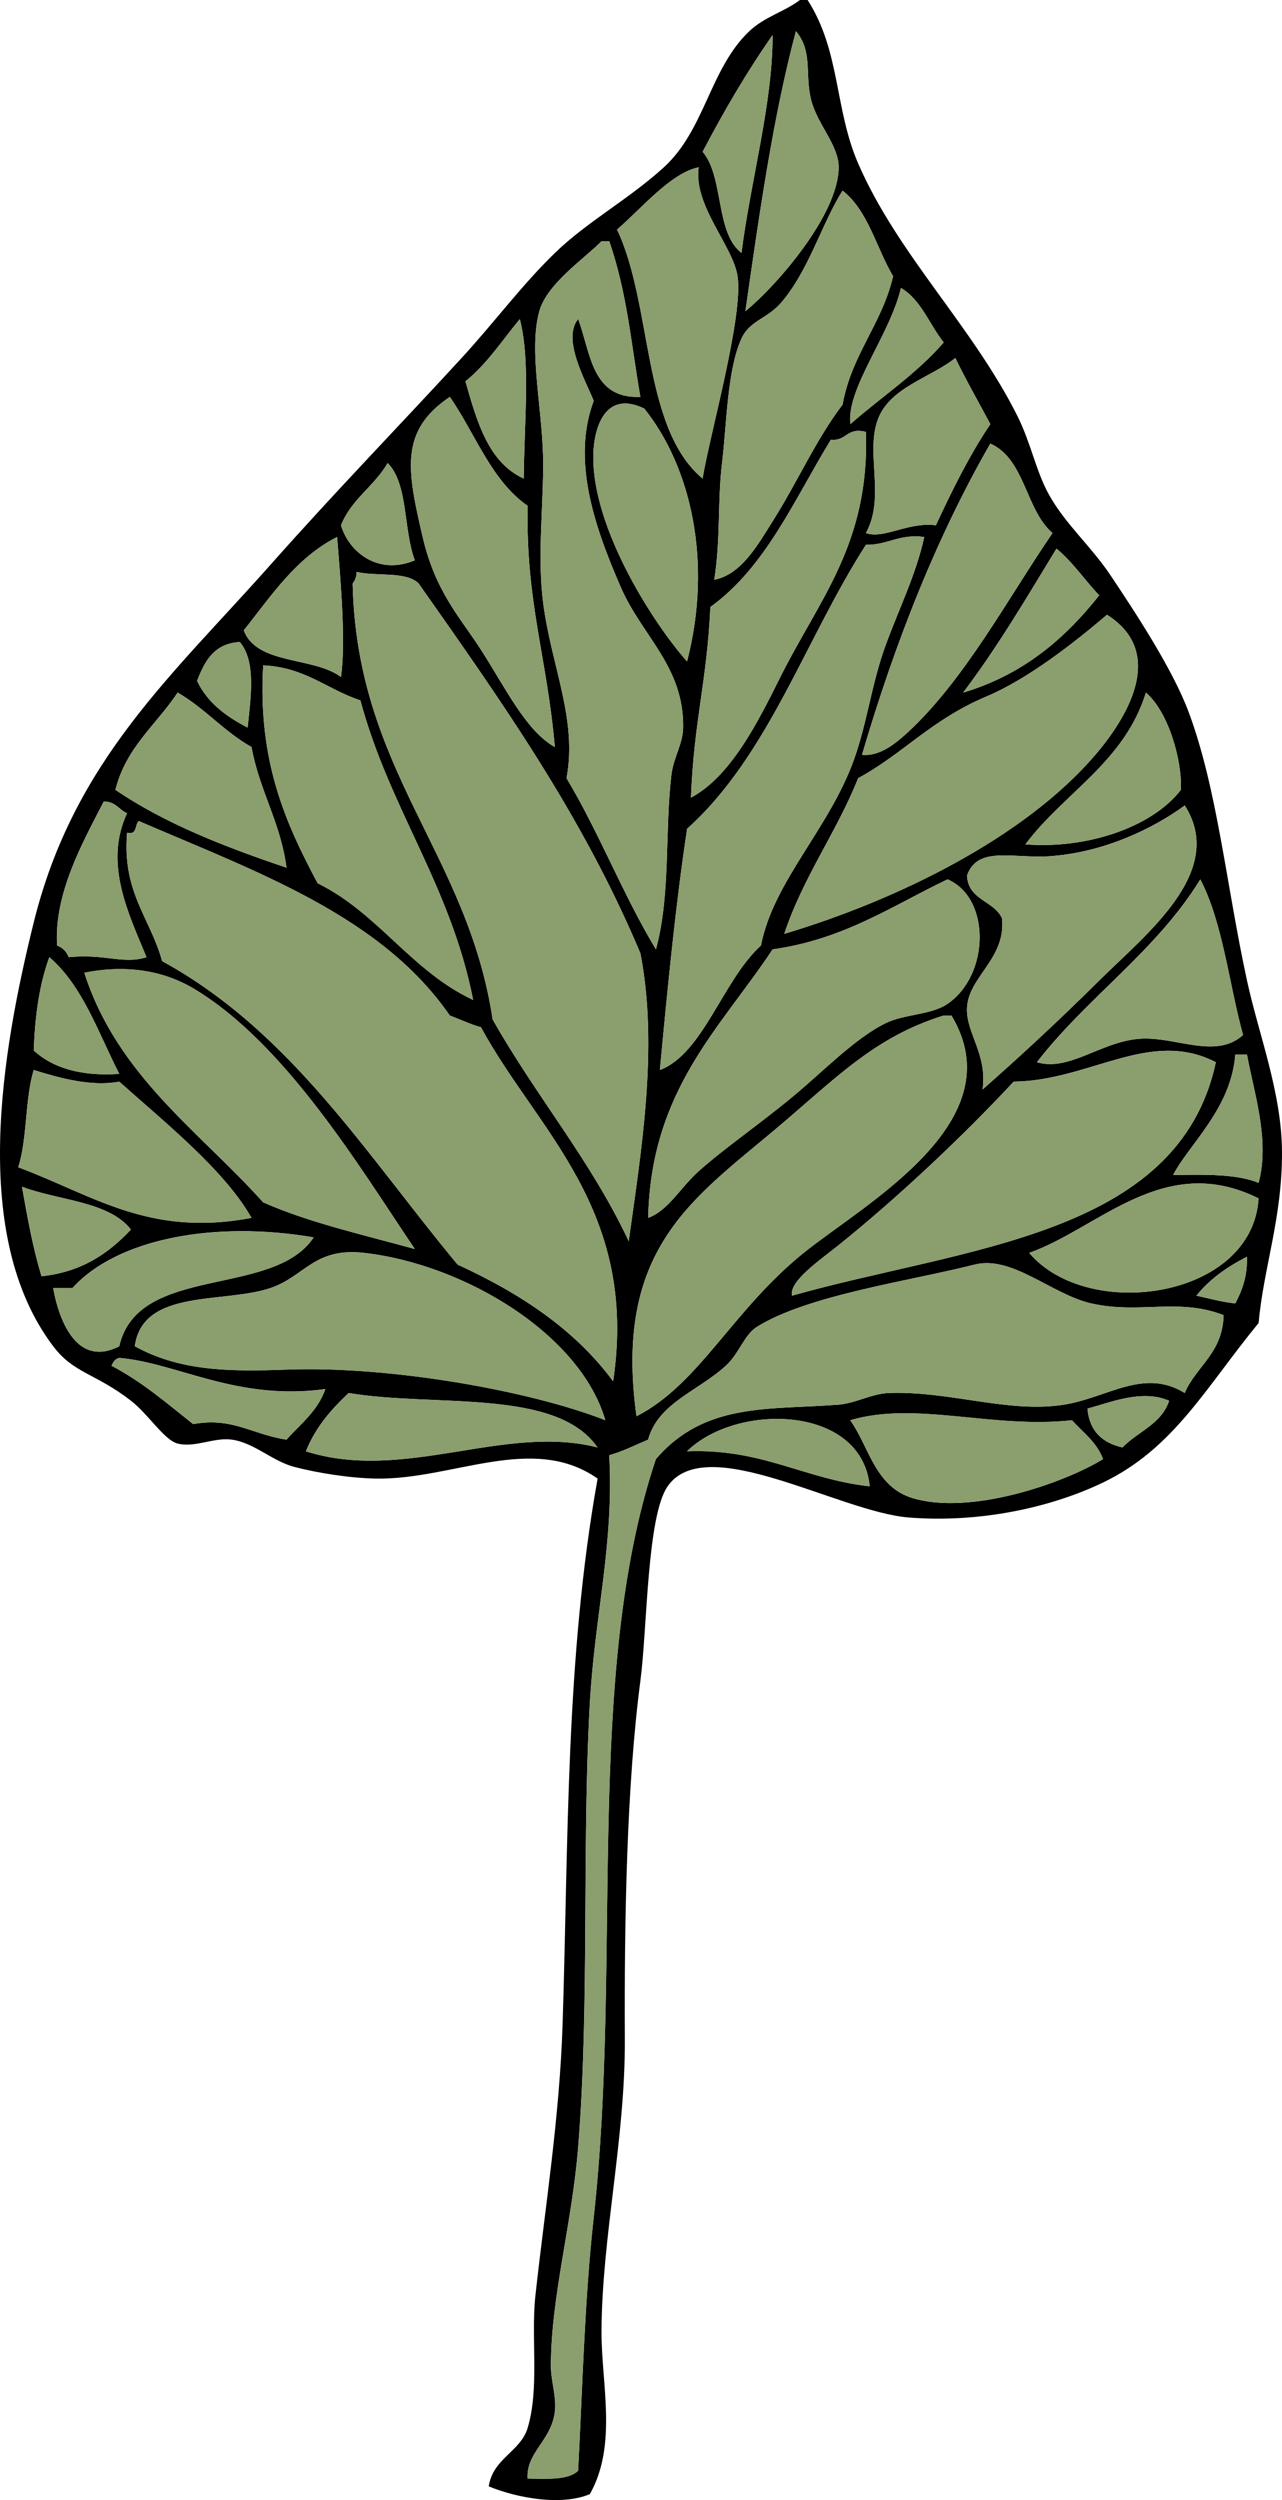<?xml version="1.0" encoding="UTF-8" standalone="no"?>
<!-- Generator: Adobe Illustrator 13.0.2, SVG Export Plug-In . SVG Version: 6.00 Build 14948)  -->
<svg
    xmlns:rdf="http://www.w3.org/1999/02/22-rdf-syntax-ns#"
    xmlns="http://www.w3.org/2000/svg"
    xmlns:cc="http://web.resource.org/cc/"
    xmlns:xlink="http://www.w3.org/1999/xlink"
    xmlns:dc="http://purl.org/dc/elements/1.1/"
    xmlns:svg="http://www.w3.org/2000/svg"
    xmlns:inkscape="http://www.inkscape.org/namespaces/inkscape"
    xmlns:sodipodi="http://sodipodi.sourceforge.net/DTD/sodipodi-0.dtd"
    xmlns:ns1="http://sozi.baierouge.fr"
    id="Layer_1"
    style="enable-background:new 0 0 181.028 352.795"
    xml:space="preserve"
    viewBox="0 0 181.028 352.795"
    version="1.1"
    y="0px"
    x="0px"
  >
<path
      style="clip-rule:evenodd;fill-rule:evenodd"
      d="m112.94 0h1.098c4.65 7.235 3.787 15.345 7.139 23.061 5.6 12.894 16.141 22.94 22.512 35.69 1.87 3.743 2.598 7.723 4.394 10.982 2.341 4.248 5.924 7.247 8.785 11.531 3.38 5.063 8.722 13.151 10.98 19.218 4.052 10.876 5.287 24.276 8.237 37.886 1.653 7.629 4.896 15.788 4.942 24.16 0.05 9.354-2.635 16.505-3.296 24.161-7.433 9.041-11.96 17.706-21.963 22.512-7.594 3.648-17.679 5.727-27.453 4.941-9.867-0.793-28.629-12.204-34.045-4.394-2.924 4.222-2.861 19.997-3.843 27.455-1.919 14.589-2.281 33.624-2.196 50.515 0.071 14.146-3.213 27.759-3.294 41.182-0.045 7.409 2.293 16.1-1.647 23.061-4.07 1.712-10.385 0.519-14.276-1.099 0.604-3.977 4.481-4.88 5.491-8.235 1.694-5.63 0.45-12.72 1.098-18.669 1.355-12.431 3.414-25.015 3.844-38.436 0.829-25.882 0.402-51.619 4.941-76.871-9.171-6.443-20.512 0.195-31.297 0-3.708-0.066-8.288-0.797-11.531-1.647-3.105-0.812-5.635-3.386-8.785-3.843-2.552-0.371-5.207 1.169-7.687 0.549-1.888-0.473-4.136-4.139-6.589-6.04-5.03-3.896-8.071-3.842-10.981-7.687-11.793-15.581-7.292-41.496-2.746-59.851 5.648-22.804 19.575-34.814 33.494-50.515 9.406-10.593 18.499-19.928 26.909-29.09 4.763-5.189 8.47-10.26 13.178-14.825 4.598-4.459 10.372-7.53 15.374-12.08 5.832-5.304 6.494-13.917 12.079-19.218 2.15-2.039 4.92-2.725 7.14-4.392zm-7.69 43.926c4.404-3.597 13.157-13.637 13.179-20.315 0.01-3.061-2.93-5.986-3.843-9.334-1.009-3.698 0.275-6.922-2.197-9.883-3.27 12.28-5.18 25.936-7.14 39.532zm-6.038-22.512c3.038 3.552 1.764 11.416 5.492 14.276 1.271-10.079 4.432-21.19 4.392-30.748-3.61 5.165-6.86 10.702-9.878 16.472zm4.938 17.57c-0.657-4.33-6.249-9.943-5.489-15.374-3.88 0.754-8.068 5.798-11.531 8.785 5.059 10.681 3.508 27.973 12.079 35.141 1.031-6.268 5.791-22.969 4.941-28.552zm6.04 3.844c-1.883 2.15-4.345 2.431-5.489 4.942-2.025 4.441-2.069 11.988-2.746 17.571-0.645 5.31-0.187 10.693-1.098 16.472 3.868-0.738 6.228-5.069 8.235-8.236 3.494-5.51 6.164-11.616 9.883-16.473 1.289-7.13 5.539-11.301 7.139-18.12-2.388-4.018-3.528-9.283-7.139-12.079-2.9 4.549-4.78 11.372-8.77 15.923zm-24.155-8.785h-1.098c-2.292 2.353-7.706 5.972-8.785 9.883-1.593 5.772 0.608 14.311 0.549 21.963-0.05 6.502-0.812 12.989 0 19.218 1.172 8.993 4.859 16.398 3.294 24.709 4.601 7.662 8.005 16.521 12.629 24.159 2.119-7.8 1.22-16.771 2.196-24.708 0.292-2.377 1.614-4.296 1.646-6.589 0.126-8.615-5.773-12.867-8.785-19.767-3.873-8.874-6.929-18.061-3.843-26.355-1.17-2.878-4.516-8.745-2.196-11.531 1.79 4.798 1.892 11.286 8.784 10.982-1.326-7.61-1.864-14.66-4.391-21.966zm34.045 25.807c4.385-3.853 9.363-7.11 13.179-11.531-2.036-2.541-3.161-5.99-6.04-7.687-1.53 6.599-7.72 14.155-7.14 19.218zm-54.361-6.04c1.633 5.688 3.214 11.428 8.236 13.727 0.084-8.34 0.968-16.541-0.549-22.512-2.494 2.996-4.637 6.344-7.687 8.785zm69.181-3.295c-3.448 2.785-9.347 4.146-10.981 8.785-1.694 4.812 1.123 10.883-1.646 15.924 2.539 0.899 5.958-1.601 9.883-1.099 2.318-5.003 4.749-9.894 7.688-14.276-1.65-3.105-3.39-6.121-4.94-9.334zm-60.395 20.865c-5.176-3.61-7.384-10.187-10.982-15.374-7.101 4.783-6.062 10.26-3.843 19.767 1.81 7.759 5.23 11.255 8.236 15.923 3.506 5.444 6.342 11.429 10.433 13.728-1.109-12.733-4.106-20.393-3.844-34.04zm16.473-13.727c-5.327-2.551-6.868 2.322-7.139 5.49-0.885 10.327 8.193 24.589 13.178 30.2 3.653-14.093 0.534-27.476-6.039-35.69zm26.352 4.393c-5.156 8.386-9.15 17.938-17.021 23.61-0.493 10.605-2.31 15.984-2.744 26.904 5.561-2.96 9.323-10.388 12.628-17.021 5.464-10.965 12.62-18.808 12.081-34.592-2.72-0.708-2.69 1.33-4.94 1.099zm4.39 44.474c2.6 0.277 5.006-1.821 6.59-3.294 7.977-7.421 14.03-18.814 20.314-28.003-3.838-3.301-3.849-10.426-8.784-12.629-7.54 13.132-13.42 27.934-18.12 43.922zm-73.571-32.395c1.095 3.735 5.213 7.136 10.432 4.942-1.631-4.226-0.91-10.803-3.843-13.727-1.867 3.258-5.139 5.111-6.589 8.785zm-13.728 14.826c1.848 4.924 9.865 3.679 13.728 6.589 0.689-4.815-0.005-13.136-0.549-19.767-5.825 2.96-9.28 8.291-13.179 13.178zm87.859-12.08c-8.525 13.255-13.776 29.784-25.258 40.083-1.651 10.978-2.758 22.501-3.844 34.043 6.128-2.317 8.885-12.693 14.276-17.57 1.761-9.101 9.678-16.499 13.178-26.356 1.819-5.121 2.458-10.605 4.392-15.923 1.862-5.12 4.34-10.082 5.491-15.374-3.58-0.462-5.09 1.142-8.23 1.108zm13.72 20.865c8.464-2.519 14.363-7.6 19.218-13.727-2.062-2.148-3.722-4.697-6.04-6.589-4.22 6.944-8.36 13.965-13.18 20.316zm-45.573 36.784c-8.229-19.59-19.814-35.826-31.297-52.163-1.703-1.774-5.962-0.993-8.785-1.647 0.023 0.756-0.259 1.206-0.549 1.647 0.589 26.5 16.219 37.958 19.767 61.498 6.067 10.771 13.835 19.841 19.218 31.297 1.706-12.37 4.251-27.32 1.646-40.64zm64.243-28c5.272-6.175 9.613-14.732 1.647-19.766-4.734 4.02-11.135 9.042-17.022 11.53-7.856 3.321-11.646 8.006-18.119 11.531-3.084 7.714-7.73 13.866-10.433 21.963 15.85-4.72 33.94-13.57 43.92-25.26zm-126.84-10.431c1.473 3.103 4.125 5.026 7.138 6.589 0.434-4.267 1.223-9.308-1.099-12.08-3.642 0.199-4.979 2.705-6.039 5.489zm17.021 28.551c8.583 4.229 13.229 12.395 21.963 16.472-3.194-16.207-11.819-26.982-15.923-42.279-4.69-1.533-7.779-4.667-13.727-4.942-0.796 13.611 3.237 22.391 7.687 30.751zm-9.334-19.22c-3.87-2.17-6.597-5.483-10.433-7.688-2.981 4.523-7.296 7.712-8.785 13.727 6.971 4.743 15.392 8.036 24.16 10.982-0.858-6.46-3.817-10.82-4.942-17.02zm109.27 13.73c8.458 0.69 17.787-2.288 21.964-7.687 0.19-4.224-1.78-11.028-4.941-13.727-3.02 9.797-11.53 14.097-17.02 21.417zm-130.14-6.04c-2.96 5.772-7.026 12.925-6.588 20.316 0.791 0.307 1.339 0.856 1.647 1.647 5.121-0.517 7.681 1.051 10.981 0-2.436-5.966-6.104-13.135-2.746-20.316-1.158-0.49-1.621-1.67-3.294-1.65zm133.98 7.69c-5.475 0.453-10.543-1.568-12.079 2.746 0.154 3.506 3.798 3.524 4.942 6.04 0.579 5.732-4.723 8.203-4.942 12.629-0.176 3.544 2.909 6.542 2.196 11.53 4.569-4.009 10.412-9.362 16.473-15.375 6.601-6.548 18.043-15.367 12.079-24.708-4.41 3.22-11.15 6.51-18.67 7.13zm-80.714 24.16c-1.577-0.436-2.915-1.111-4.393-1.647-9.708-14.086-27.309-20.278-43.927-27.454-0.586 0.512-0.17 2.026-1.647 1.647-0.729 8.417 3.3 12.074 4.942 18.12 18.223 9.963 28.925 27.446 41.73 42.828 8.78 4.032 16.526 9.099 21.963 16.473 3.602-24.34-10.743-35.35-18.668-49.97zm30.749 20.31c3.601-3.214 8.455-6.535 13.178-10.433 4.421-3.65 8.821-8.272 13.177-10.433 2.665-1.32 6.463-1.154 8.785-2.745 5.962-4.082 6.128-14.929 0-17.571-7.808 3.722-14.592 8.468-24.708 9.883-7.357 11.129-17.173 19.798-17.57 37.887 2.879-1.07 4.527-4.25 7.145-6.59zm47.765-15.37c4.526 1.324 8.886-2.792 14.276-3.294 5.142-0.48 10.885 3 14.825-0.549-2.016-7.319-2.843-15.826-6.04-21.963-6.19 10.1-15.96 16.62-23.07 25.8zm-141.66-1.65c2.688 2.437 6.59 3.659 12.08 3.294-2.982-5.804-5.149-12.422-9.884-16.473-1.377 3.75-2.034 8.22-2.196 13.18zm22.513-8.78c-4.268-2.532-9.575-3.378-15.374-2.196 4.679 14.539 16.155 22.279 25.257 32.396 6.467 2.867 14.104 4.565 21.414 6.589-7.719-11.43-18.279-29.07-31.297-36.79zm86.206 37.33c8.565-6.911 29.901-18.479 20.865-33.494h-1.099c-9.771 3.022-15.259 8.887-23.61 15.923-11.925 10.045-23.005 17.086-19.767 40.631 8.871-4.53 13.497-14.9 23.607-23.06zm29.65-24.16c-7.27 7.811-16.406 16.39-24.709 23.062-2.692 2.163-7.04 5.113-6.589 7.138 24.121-6.838 54.558-8.27 59.85-32.945-9.33-4.8-17.77 2.61-28.55 2.74zm22.51 13.18c4.475-0.083 8.956-0.171 12.079 1.098 1.626-6.079-0.692-12.806-1.646-18.119h-1.647c-0.58 7.67-6.6 12.75-8.78 17.02zm-163.08-1.1c10.502 3.888 18.451 9.903 32.945 7.138-3.771-6.68-12.18-13.431-18.668-19.218-3.989 0.732-8.406-0.506-12.08-1.647-1.254 4.06-0.891 9.73-2.197 13.73zm142.76 12.08c8.261 9.765 31.513 6.488 32.396-7.687-13.35-6.65-22.54 4.22-32.4 7.69zm-139.47 3.3c5.787-0.619 9.519-3.293 12.629-6.589-3.128-4.01-10.198-4.078-15.375-6.04 0.755 4.37 1.554 8.69 2.746 12.63zm4.392 1.65h-2.745c0.922 5.133 3.595 11.17 9.334 8.236 2.619-11.657 21.774-6.777 27.454-15.375-13.909-2.38-27.67 0.13-34.043 7.13zm41.181-4.95c-7.042-0.803-8.393 3.305-13.177 4.942-6.638 2.271-18.094 0.034-19.218 8.236 6.272 3.443 13.008 3.611 21.414 3.294 14.512-0.548 34.312 2.939 45.024 7.139-3.525-12.12-19.869-21.99-34.043-23.61zm117.51 6.04c1.809 0.388 3.511 0.882 5.491 1.098 0.944-1.8 1.73-3.76 1.647-6.588-2.8 1.42-5.27 3.16-7.14 5.49zm-14.83 1.1c-5.59-1.275-11.193-6.826-16.473-5.49-9.347 2.365-23.533 4.3-30.748 8.785-1.803 1.12-2.525 3.795-4.393 5.49-4.021 3.651-9.558 5.264-10.981 10.434-1.806 0.756-3.493 1.632-5.491 2.196 0.695 12.517-2.049 22.548-2.745 35.141-1.122 20.301-0.016 42.434-1.647 62.595-0.875 10.801-3.817 20.916-3.844 30.749-0.005 2.193 0.839 4.43 0.549 6.588-0.538 4.013-4.05 5.656-3.843 9.335 2.792 0.047 5.731 0.241 7.138-1.098 0.625-11.755 0.906-24.117 2.196-35.69 4.038-36.232-1.375-76.843 8.786-107.07 6.902-8.062 15.989-6.914 25.807-7.687 2.41-0.189 4.645-1.562 7.138-1.646 8.645-0.294 16.898 2.904 24.709 1.646 6.15-0.989 11.236-5.209 17.021-1.646 1.651-3.84 5.368-5.614 5.491-10.981-6.43-2.49-11.88-0.11-18.68-1.66zm-137.27 7.69c-0.616 0.114-0.855 0.607-1.099 1.097 4.331 2.259 7.854 5.325 11.531 8.236 5.561-0.995 8.147 1.402 13.178 2.197 1.981-2.229 4.403-4.016 5.49-7.139-12.521 1.7-20.834-3.68-29.1-4.4zm32.395 4.94c-2.45 2.308-4.686 4.83-6.04 8.234 13.88 4.405 28.025-3.908 41.181-0.548-5.853-8.41-22.909-5.63-35.141-7.68zm104.32 2.2c0.28 3.195 2.112 4.842 4.941 5.49 2.15-2.243 5.502-3.283 6.59-6.589-3.84-1.69-8.4 0.29-11.53 1.1zm-2.19 1.65c-11.247 1.238-22.076-2.75-31.298 0 2.677 3.784 3.48 9.362 8.785 10.981 8.09 2.466 21.198-2.02 26.905-5.492-0.88-2.41-2.83-3.75-4.38-5.49zm-54.363 4.38c10.663-0.413 16.569 3.931 25.806 4.942-1.12-11.51-18.79-11.83-25.803-4.94z"
  />
<path
      style="fill:#8B9E6D;clip-rule:evenodd;fill-rule:evenodd"
      d="m112.39 4.393c2.473 2.961 1.188 6.185 2.197 9.883 0.913 3.349 3.853 6.273 3.843 9.334-0.021 6.679-8.774 16.718-13.179 20.315 1.96-13.595 3.87-27.251 7.14-39.532z"
  />
<path
      style="fill:#8B9E6D;clip-rule:evenodd;fill-rule:evenodd"
      d="m109.1 4.942c0.04 9.558-3.121 20.669-4.392 30.748-3.729-2.86-2.454-10.724-5.492-14.276 3.012-5.77 6.262-11.307 9.882-16.472z"
  />
<path
      style="fill:#8B9E6D;clip-rule:evenodd;fill-rule:evenodd"
      d="m99.212 67.537c-8.571-7.168-7.021-24.46-12.079-35.141 3.463-2.987 7.651-8.031 11.531-8.785-0.76 5.43 4.832 11.044 5.489 15.374 0.85 5.582-3.91 22.283-4.938 28.552z"
  />
<path
      style="fill:#8B9E6D;clip-rule:evenodd;fill-rule:evenodd"
      d="m118.98 26.905c3.61 2.796 4.751 8.061 7.139 12.079-1.6 6.819-5.85 10.99-7.139 18.12-3.719 4.856-6.389 10.962-9.883 16.473-2.008 3.167-4.367 7.498-8.235 8.236 0.911-5.779 0.453-11.163 1.098-16.472 0.677-5.583 0.721-13.13 2.746-17.571 1.145-2.511 3.606-2.792 5.489-4.942 3.98-4.551 5.86-11.374 8.78-15.923z"
  />
<path
      style="fill:#8B9E6D;clip-rule:evenodd;fill-rule:evenodd"
      d="m90.427 56.006c-6.893 0.304-6.994-6.184-8.784-10.982-2.32 2.786 1.025 8.653 2.196 11.531-3.085 8.295-0.029 17.482 3.843 26.355 3.012 6.9 8.911 11.152 8.785 19.767-0.032 2.293-1.354 4.212-1.646 6.589-0.977 7.938-0.077 16.908-2.196 24.708-4.625-7.638-8.028-16.497-12.629-24.159 1.565-8.311-2.122-15.716-3.294-24.709-0.812-6.229-0.05-12.715 0-19.218 0.059-7.652-2.143-16.191-0.549-21.963 1.08-3.911 6.493-7.53 8.785-9.883h1.098c2.526 7.302 3.064 14.352 4.391 21.959z"
  />
<path
      style="fill:#8B9E6D;clip-rule:evenodd;fill-rule:evenodd"
      d="m127.22 40.632c2.879 1.697 4.004 5.146 6.04 7.687-3.815 4.421-8.794 7.678-13.179 11.531-0.58-5.063 5.61-12.619 7.14-19.218z"
  />
<path
      style="fill:#8B9E6D;clip-rule:evenodd;fill-rule:evenodd"
      d="m73.406 45.024c1.517 5.971 0.633 14.172 0.549 22.512-5.022-2.299-6.604-8.039-8.236-13.727 3.05-2.44 5.193-5.788 7.687-8.785z"
  />
<path
      style="fill:#8B9E6D;clip-rule:evenodd;fill-rule:evenodd"
      d="m139.84 59.85c-2.938 4.382-5.369 9.273-7.688 14.276-3.925-0.502-7.344 1.998-9.883 1.099 2.77-5.041-0.048-11.111 1.646-15.924 1.635-4.639 7.533-6 10.981-8.785 1.55 3.212 3.29 6.228 4.94 9.334z"
  />
<path
      style="fill:#8B9E6D;clip-rule:evenodd;fill-rule:evenodd"
      d="m78.348 105.42c-4.091-2.299-6.927-8.283-10.433-13.728-3.006-4.668-6.426-8.164-8.236-15.923-2.218-9.506-3.257-14.983 3.843-19.767 3.598 5.187 5.806 11.764 10.982 15.374-0.261 13.651 2.736 21.311 3.844 34.044z"
  />
<path
      style="fill:#8B9E6D;clip-rule:evenodd;fill-rule:evenodd"
      d="m97.017 93.343c-4.985-5.611-14.063-19.873-13.178-30.2 0.271-3.168 1.812-8.042 7.139-5.49 6.573 8.214 9.692 21.597 6.039 35.69z"
  />
<path
      style="fill:#8B9E6D;clip-rule:evenodd;fill-rule:evenodd"
      d="m122.28 60.947c0.539 15.784-6.617 23.627-12.081 34.592-3.305 6.634-7.067 14.061-12.628 17.021 0.434-10.921 2.251-16.3 2.745-26.905 7.871-5.672 11.865-15.224 17.021-23.61 2.24 0.232 2.21-1.806 4.94-1.098z"
  />
<path
      style="fill:#8B9E6D;clip-rule:evenodd;fill-rule:evenodd"
      d="m139.84 62.595c4.936 2.203 4.946 9.328 8.784 12.629-6.284 9.188-12.338 20.582-20.314 28.003-1.584 1.473-3.99 3.571-6.59 3.294 4.7-15.988 10.58-30.79 18.12-43.925z"
  />
<path
      style="fill:#8B9E6D;clip-rule:evenodd;fill-rule:evenodd"
      d="m54.738 65.341c2.934 2.923 2.212 9.501 3.843 13.727-5.219 2.194-9.337-1.207-10.432-4.942 1.45-3.675 4.722-5.528 6.589-8.785z"
  />
<path
      style="fill:#8B9E6D;clip-rule:evenodd;fill-rule:evenodd"
      d="m47.6 75.773c0.544 6.631 1.239 14.951 0.549 19.767-3.862-2.91-11.879-1.665-13.728-6.589 3.899-4.887 7.354-10.218 13.179-13.178z"
  />
<path
      style="fill:#8B9E6D;clip-rule:evenodd;fill-rule:evenodd"
      d="m130.51 75.773c-1.151 5.292-3.629 10.254-5.491 15.374-1.934 5.318-2.572 10.802-4.392 15.923-3.5 9.857-11.417 17.255-13.178 26.356-5.392 4.877-8.148 15.253-14.276 17.57 1.086-11.542 2.192-23.065 3.844-34.043 11.481-10.299 16.732-26.827 25.258-40.083 3.14 0.028 4.65-1.576 8.23-1.104z"
  />
<path
      style="fill:#8B9E6D;clip-rule:evenodd;fill-rule:evenodd"
      d="m149.18 77.42c2.318 1.892 3.978 4.441 6.04 6.589-4.854 6.126-10.754 11.208-19.218 13.727 4.82-6.351 8.96-13.372 13.18-20.316z"
  />
<path
      style="fill:#8B9E6D;clip-rule:evenodd;fill-rule:evenodd"
      d="m88.781 175.16c-5.383-11.46-13.151-20.53-19.218-31.3-3.548-23.54-19.178-34.998-19.767-61.498 0.291-0.441 0.573-0.891 0.549-1.647 2.823 0.654 7.082-0.127 8.785 1.647 11.483 16.337 23.067 32.573 31.297 52.163 2.605 13.32 0.06 28.27-1.646 40.64z"
  />
<path
      style="fill:#8B9E6D;clip-rule:evenodd;fill-rule:evenodd"
      d="m110.74 131.78c2.702-8.097 7.349-14.249 10.433-21.963 6.473-3.524 10.263-8.21 18.119-11.531 5.888-2.489 12.288-7.511 17.022-11.53 7.966 5.034 3.625 13.591-1.647 19.766-9.97 11.69-28.06 20.54-43.92 25.26z"
  />
<path
      style="fill:#8B9E6D;clip-rule:evenodd;fill-rule:evenodd"
      d="m33.872 90.598c2.321 2.772 1.532 7.812 1.099 12.08-3.013-1.562-5.666-3.486-7.138-6.589 1.06-2.786 2.397-5.292 6.039-5.493z"
  />
<path
      style="fill:#8B9E6D;clip-rule:evenodd;fill-rule:evenodd"
      d="m37.167 93.893c5.948 0.275 9.037 3.409 13.727 4.942 4.104 15.297 12.729 26.072 15.923 42.279-8.734-4.078-13.38-12.243-21.963-16.472-4.45-8.36-8.483-17.14-7.687-30.747z"
  />
<path
      style="fill:#8B9E6D;clip-rule:evenodd;fill-rule:evenodd"
      d="m40.462 122.44c-8.768-2.946-17.188-6.239-24.16-10.982 1.489-6.015 5.804-9.204 8.785-13.727 3.835 2.205 6.562 5.517 10.433 7.688 1.125 6.2 4.084 10.56 4.942 17.02z"
  />
<path
      style="fill:#8B9E6D;clip-rule:evenodd;fill-rule:evenodd"
      d="m161.81 97.736c3.161 2.699 5.132 9.503 4.941 13.727-4.177 5.399-13.506 8.377-21.964 7.687 5.49-7.32 14-11.62 17.02-21.414z"
  />
<path
      style="fill:#8B9E6D;clip-rule:evenodd;fill-rule:evenodd"
      d="m17.949 114.76c-3.359 7.181 0.31 14.35 2.746 20.316-3.301 1.051-5.86-0.517-10.981 0-0.308-0.791-0.856-1.34-1.647-1.647-0.438-7.391 3.628-14.543 6.588-20.316 1.672-0.02 2.135 1.16 3.294 1.65z"
  />
<path
      style="fill:#8B9E6D;clip-rule:evenodd;fill-rule:evenodd"
      d="m167.3 113.66c5.964 9.342-5.479 18.16-12.079 24.708-6.061 6.013-11.903 11.366-16.473 15.375 0.713-4.989-2.372-7.986-2.196-11.53 0.22-4.427 5.521-6.897 4.942-12.629-1.145-2.516-4.788-2.534-4.942-6.04 1.536-4.314 6.604-2.292 12.079-2.746 7.52-0.61 14.26-3.9 18.67-7.13z"
  />
<path
      style="fill:#8B9E6D;clip-rule:evenodd;fill-rule:evenodd"
      d="m86.584 194.92c-5.437-7.374-13.183-12.44-21.963-16.473-12.805-15.382-23.507-32.865-41.73-42.828-1.642-6.045-5.671-9.703-4.942-18.12 1.477 0.378 1.061-1.135 1.647-1.647 16.618 7.176 34.219 13.368 43.927 27.454 1.478 0.536 2.815 1.211 4.393 1.647 7.925 14.63 22.27 25.64 18.668 49.97z"
  />
<path
      style="fill:#8B9E6D;clip-rule:evenodd;fill-rule:evenodd"
      d="m91.526 171.86c0.397-18.089 10.213-26.757 17.57-37.887 10.116-1.415 16.9-6.161 24.708-9.883 6.128 2.642 5.962 13.489 0 17.571-2.322 1.59-6.12 1.424-8.785 2.745-4.355 2.161-8.756 6.783-13.177 10.433-4.723 3.897-9.577 7.219-13.178 10.433-2.615 2.35-4.263 5.53-7.136 6.6z"
  />
<path
      style="fill:#8B9E6D;clip-rule:evenodd;fill-rule:evenodd"
      d="m169.5 124.09c3.197 6.138 4.024 14.645 6.04 21.963-3.94 3.549-9.684 0.069-14.825 0.549-5.391 0.502-9.75 4.618-14.276 3.294 7.1-9.17 16.87-15.69 23.06-25.8z"
  />
<path
      style="fill:#8B9E6D;clip-rule:evenodd;fill-rule:evenodd"
      d="m6.968 135.07c4.735 4.051 6.902 10.668 9.884 16.473-5.49 0.364-9.392-0.858-12.08-3.294 0.161-4.96 0.818-9.43 2.196-13.18z"
  />
<path
      style="fill:#8B9E6D;clip-rule:evenodd;fill-rule:evenodd"
      d="m58.581 176.25c-7.31-2.024-14.947-3.722-21.414-6.589-9.102-10.116-20.579-17.856-25.257-32.396 5.799-1.182 11.106-0.335 15.374 2.196 13.018 7.73 23.578 25.37 31.297 36.79z"
  />
<path
      style="fill:#8B9E6D;clip-rule:evenodd;fill-rule:evenodd"
      d="m89.879 199.86c-3.239-23.545 7.842-30.586 19.767-40.631 8.352-7.036 13.839-12.901 23.61-15.923h1.099c9.036 15.014-12.3 26.583-20.865 33.494-10.12 8.16-14.746 18.53-23.621 23.06z"
  />
<path
      style="fill:#8B9E6D;clip-rule:evenodd;fill-rule:evenodd"
      d="m171.69 149.9c-5.292 24.675-35.729 26.107-59.85 32.945-0.451-2.024 3.896-4.975 6.589-7.138 8.303-6.672 17.439-15.251 24.709-23.062 10.78-0.13 19.22-7.54 28.55-2.74z"
  />
<path
      style="fill:#8B9E6D;clip-rule:evenodd;fill-rule:evenodd"
      d="m174.44 148.8h1.647c0.954 5.313 3.272 12.04 1.646 18.119-3.123-1.269-7.604-1.18-12.079-1.098 2.17-4.27 8.19-9.35 8.78-17.02z"
  />
<path
      style="fill:#8B9E6D;clip-rule:evenodd;fill-rule:evenodd"
      d="m4.771 151c3.674 1.141 8.091 2.38 12.08 1.647 6.488 5.787 14.898 12.538 18.668 19.218-14.494 2.765-22.443-3.25-32.945-7.138 1.307-4.01 0.944-9.68 2.197-13.73z"
  />
<path
      style="fill:#8B9E6D;clip-rule:evenodd;fill-rule:evenodd"
      d="m177.73 169.12c-0.883 14.175-24.135 17.452-32.396 7.687 9.87-3.48 19.06-14.35 32.4-7.69z"
  />
<path
      style="fill:#8B9E6D;clip-rule:evenodd;fill-rule:evenodd"
      d="m3.124 167.47c5.176 1.962 12.247 2.03 15.375 6.04-3.11 3.296-6.842 5.97-12.629 6.589-1.192-3.94-1.991-8.26-2.746-12.63z"
  />
<path
      style="fill:#8B9E6D;clip-rule:evenodd;fill-rule:evenodd"
      d="m44.305 174.61c-5.68 8.598-24.834 3.718-27.454 15.375-5.74 2.934-8.413-3.104-9.334-8.236h2.745c6.373-6.99 20.134-9.5 34.043-7.13z"
  />
<path
      style="fill:#8B9E6D;clip-rule:evenodd;fill-rule:evenodd"
      d="m85.486 200.42c-10.712-4.199-30.512-7.687-45.024-7.139-8.406 0.317-15.142 0.149-21.414-3.294 1.124-8.202 12.58-5.966 19.218-8.236 4.784-1.638 6.135-5.746 13.177-4.942 14.174 1.61 30.518 11.48 34.043 23.61z"
  />
<path
      style="fill:#8B9E6D;clip-rule:evenodd;fill-rule:evenodd"
      d="m176.08 177.35c0.083 2.829-0.703 4.789-1.647 6.588-1.98-0.216-3.683-0.71-5.491-1.098 1.88-2.33 4.35-4.07 7.14-5.49z"
  />
<path
      style="fill:#8B9E6D;clip-rule:evenodd;fill-rule:evenodd"
      d="m172.79 185.59c-0.123 5.367-3.84 7.142-5.491 10.981-5.784-3.562-10.87 0.657-17.021 1.646-7.811 1.258-16.064-1.94-24.709-1.646-2.493 0.085-4.728 1.457-7.138 1.646-9.817 0.772-18.904-0.376-25.807 7.687-10.161 30.229-4.748 70.839-8.786 107.07-1.29 11.573-1.571 23.936-2.196 35.69-1.407 1.339-4.346 1.145-7.138 1.098-0.207-3.679 3.306-5.322 3.843-9.335 0.29-2.158-0.555-4.395-0.549-6.588 0.027-9.833 2.97-19.948 3.844-30.749 1.631-20.161 0.525-42.294 1.647-62.595 0.696-12.593 3.44-22.624 2.745-35.141 1.998-0.564 3.685-1.44 5.491-2.196 1.424-5.17 6.961-6.782 10.981-10.434 1.867-1.695 2.59-4.37 4.393-5.49 7.215-4.485 21.401-6.42 30.748-8.785 5.279-1.336 10.883 4.215 16.473 5.49 6.81 1.54 12.26-0.84 18.68 1.64z"
  />
<path
      style="fill:#8B9E6D;clip-rule:evenodd;fill-rule:evenodd"
      d="m45.952 196.02c-1.087 3.123-3.509 4.91-5.49 7.139-5.031-0.795-7.617-3.192-13.178-2.197-3.677-2.911-7.2-5.978-11.531-8.236 0.243-0.489 0.482-0.982 1.099-1.097 8.266 0.73 16.579 6.11 29.1 4.4z"
  />
<path
      style="fill:#8B9E6D;clip-rule:evenodd;fill-rule:evenodd"
      d="m84.388 204.26c-13.156-3.36-27.3 4.953-41.181 0.548 1.354-3.404 3.589-5.927 6.04-8.234 12.232 2.04 29.288-0.74 35.141 7.68z"
  />
<path
      style="fill:#8B9E6D;clip-rule:evenodd;fill-rule:evenodd"
      d="m165.1 197.67c-1.088 3.306-4.439 4.346-6.59 6.589-2.829-0.648-4.661-2.295-4.941-5.49 3.13-0.81 7.69-2.79 11.53-1.1z"
  />
<path
      style="fill:#8B9E6D;clip-rule:evenodd;fill-rule:evenodd"
      d="m155.77 205.9c-5.707 3.473-18.815 7.958-26.905 5.492-5.305-1.619-6.108-7.197-8.785-10.981 9.222-2.75 20.051 1.238 31.298 0 1.55 1.75 3.5 3.09 4.39 5.49z"
  />
<path
      style="fill:#8B9E6D;clip-rule:evenodd;fill-rule:evenodd"
      d="m122.82 209.75c-9.236-1.012-15.143-5.355-25.806-4.942 7.016-6.9 24.686-6.58 25.806 4.94z"
  />
</svg
>

